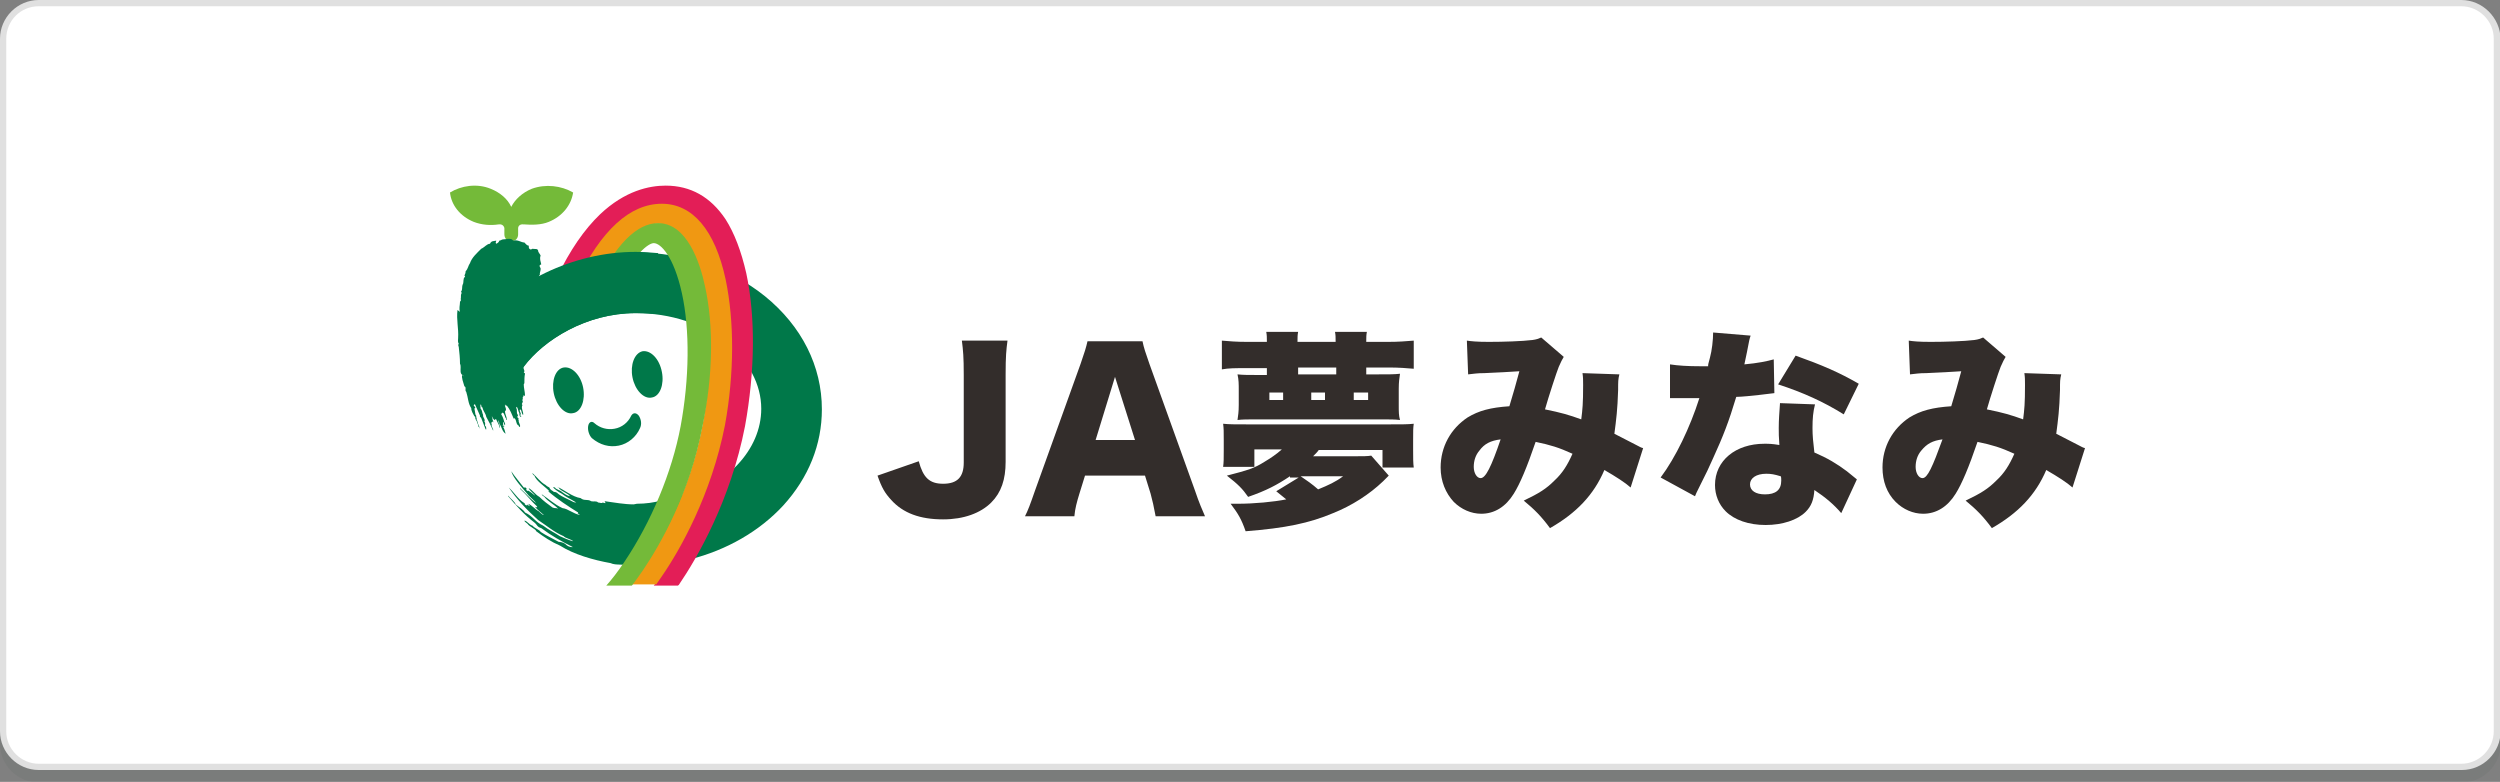 <?xml version="1.0" encoding="utf-8"?>
<!-- Generator: Adobe Illustrator 24.0.2, SVG Export Plug-In . SVG Version: 6.00 Build 0)  -->
<svg version="1.1" id="レイヤー_1" xmlns="http://www.w3.org/2000/svg" xmlns:xlink="http://www.w3.org/1999/xlink" x="0px"
	 y="0px" width="400px" height="125.1px" viewBox="0 0 400 125.1" style="enable-background:new 0 0 400 125.1;"
	 xml:space="preserve">
<rect x="0" y="0" width="400" height="125.1" fill="#808080" stroke="none"/>
<style type="text/css">
	.st0{opacity:5.000000e-02;}
	.st1{fill:#06261A;}
	.st2{fill:#FFFFFF;}
	.st3{fill:#E0E0E0;}
	.st4{fill:#007849;}
	.st5{fill:#E31E57;}
	.st6{fill:#F09812;}
	.st7{fill:#74BA39;}
	.st8{fill:#332D2B;}
</style>
<g>
	<g>
		<g class="st0">
			<path class="st1" d="M6.2,124.6c-3.1,0-5.7-2.5-5.7-5.7V8.2C0.5,5,3,2.5,6.2,2.5h387.7c3.1,0,5.7,2.5,5.7,5.7v110.8
				c0,3.1-2.5,5.7-5.7,5.7H6.2z"/>
			<path class="st1" d="M393.8,3c2.8,0,5.2,2.3,5.2,5.2v110.8c0,2.8-2.3,5.2-5.2,5.2H6.2c-2.8,0-5.2-2.3-5.2-5.2V8.2
				C1,5.3,3.3,3,6.2,3H393.8 M393.8,2H6.2C2.8,2,0,4.8,0,8.2v110.8c0,3.4,2.8,6.2,6.2,6.2h387.7c3.4,0,6.2-2.8,6.2-6.2V8.2
				C400,4.8,397.2,2,393.8,2L393.8,2z"/>
		</g>
		<g>
			<path class="st2" d="M6.2,122.6c-3.1,0-5.7-2.5-5.7-5.7V6.2C0.5,3,3,0.5,6.2,0.5h387.7c3.1,0,5.7,2.5,5.7,5.7v110.8
				c0,3.1-2.5,5.7-5.7,5.7H6.2z"/>
			<g>
				<path class="st3" d="M393.8,1c2.8,0,5.2,2.3,5.2,5.2v110.8c0,2.8-2.3,5.2-5.2,5.2H6.2c-2.8,0-5.2-2.3-5.2-5.2V6.2
					C1,3.3,3.3,1,6.2,1H393.8 M393.8,0H6.2C2.8,0,0,2.8,0,6.2v110.8c0,3.4,2.8,6.2,6.2,6.2h387.7c3.4,0,6.2-2.8,6.2-6.2V6.2
					C400,2.8,397.2,0,393.8,0L393.8,0z"/>
			</g>
		</g>
	</g>
	<g>
		<path class="st4" d="M109.3,79.2c-0.2,0.1-0.5,0.2-0.8,0.3c-0.7,0.5-1.7,0.2-2.3,0.6c-0.2,0-0.3-0.1-0.5,0c-1,0.3-2.4,0.5-3.8,0.5
			l-0.5,0.1c-1.5,0-3.1-0.3-4.6-0.5c-0.2,0.1,0.3,0.3,0,0.3l-0.4-0.1c0,0.2-0.5,0-0.7,0c-0.3-0.3-0.7-0.1-1.1-0.2
			c-0.6-0.4-1.1,0-1.7-0.5c-1.3-0.2-2.6-1.3-3.7-1.8l0.1,0.1l0.1,0l0.1,0.2c0.5,0.5,1.5,0.8,1.7,1.2c-0.5-0.1-0.9-0.4-1.3-0.7
			c-0.3-0.3-1-0.4-1.1-0.7c-0.1,0-0.3-0.1-0.3,0c0.3,0.3,0.8,0.7,1.4,1c0.6,0.5,1.5,0.9,2.3,1.4c-0.1,0-0.3,0-0.5-0.1
			c-0.7-0.4-1.8-0.8-2.4-1.3c-0.2-0.2-0.4-0.3-0.7-0.3l-0.1-0.1c-0.4-0.2-0.6-0.5-0.6-0.6c-0.2-0.1-0.4-0.2-0.6-0.4
			c-0.9-0.5-1.4-1.3-2.1-1.9l0,0.1c0.1,0.1,0.1,0.2,0.3,0.3c0.3,0.9,1.8,1.8,2.4,2.5l-0.2,0c1.5,1.3,3.2,2.4,4.8,3.4
			c0,0,0,0.1-0.1,0.1l0.4,0.3c-1.1-0.2-1.9-1-2.8-1.1c-1.3-0.6-2.1-1.4-3.3-2.2l0,0.1l0.4,0.3c0.5,0.7,1.7,1.3,2.2,1.9
			c-0.4-0.2-0.4,0-0.9-0.2c-0.7-0.5-1.5-1.1-2.1-1.7c-0.7-0.4-1-1-1.7-1.4c0,0.3,0.9,0.9,1,1.2c-0.4-0.3-0.7-0.6-1.1-0.8
			c0,0,0,0.1-0.2,0c-0.3-0.4,0.2-0.1-0.2-0.5l-0.3,0c-0.6-0.8-1.4-1.7-2-2.6c0.3,1.1,1.8,2.7,2.8,3.9c0.4,0.4,0.9,0.8,1.2,1.2
			c-1-0.7-1.7-1.6-2.6-2.4l0,0.1c1.1,1,1.7,1.9,2.7,2.8c0.2,0.3-0.2,0.1-0.3,0.1c0.4,0.5,1,0.9,1.4,1.3l-0.1,0
			c-0.3-0.2-0.5-0.4-0.7-0.6c-0.6-0.3-1.1-1-1.7-1.2c0.1,0.1,0.2,0.3,0.3,0.4c-0.2-0.1-0.4-0.2-0.5-0.3c0.1,0.2,0.1,0.2-0.2,0.1
			c-0.3-0.2,0-0.2-0.2-0.3c-1-0.6-1.7-1.8-2.5-2.5c1.3,1.9,3,3.7,4.7,5.2c1.5,1,2.5,1.9,4.1,2.6c0.2,0.3,1.3,0.5,1.5,0.8
			c-0.8-0.2-1.4-0.5-2.1-0.8c-0.9-0.6-1.8-1-2.7-1.7c-1.3-0.6-1.6-1.5-2.9-2.1c-0.3-0.5-0.9-0.8-1.5-1.3c-0.1-0.4-0.7-0.8-1.2-1.4
			l0,0.1c1.3,1.5,2.5,2.9,4.2,4.2c0.5,0.4,0.4,0.7,1.1,0.9c1.6,1.2,3.2,2.1,5,3c0.1,0.1-0.3,0-0.4,0c-0.4-0.1-0.7-0.4-0.8-0.5
			c-0.3-0.2-0.7-0.3-1-0.3c-0.9-0.5-2-1-2.9-1.6c-0.1-0.3-1-0.6-1.3-1c-0.5-0.1-0.9-0.8-1.3-0.8c0,0.1,0.2,0.3,0.5,0.5
			c0.3,0.5,1.3,0.8,1.4,1.2c1.2,0.9,2.4,1.7,3.8,2.3c2.2,1.4,5.3,2.3,8.1,2.8c0.8,0.4,2.3,0.1,2.8,0.4c1.1,0.1,2.3,0.1,3.3,0.1
			c0.9-0.1,2.1,0,2.7-0.4c0.6,0.2,1.9-0.1,3-0.4V79.2z M105.4,89.5l-0.1,0.1l-0.1,0c0.3-0.1,0.8-0.1,1-0.1
			C106,89.4,105.7,89.4,105.4,89.5"/>
		<path class="st4" d="M109.2,89.6c-2.2,0-4.2-1.5-4.7-3.7c-0.7-2.6,0.9-5.3,3.5-5.9c8.2-2.1,13.8-8,13.8-14.6c0-3.9-2-7.6-5.5-10.5
			c-3.8-3.1-9-4.8-14.6-4.8c-7.9,0-14.7,4.3-17.9,8.6c-1.6,2.2-4.7,2.6-6.8,1c-2.2-1.6-2.6-4.7-1-6.8c5.7-7.6,15.8-12.5,25.7-12.5
			c7.8,0,15.1,2.5,20.7,7c5.9,4.8,9.1,11.2,9.1,18.1c0,5.6-2.1,10.9-6.2,15.4c-3.8,4.1-9,7.1-14.9,8.6
			C110,89.5,109.6,89.6,109.2,89.6"/>
		<path class="st5" d="M119.4,43.7c-0.8-3.5-1.9-6.4-3.3-8.6c-2.4-3.6-5.6-5.4-9.6-5.4c-2.6,0-6.5,0.8-10.5,4.6
			c-2.5,2.4-4.8,5.7-6.9,10.1c-0.7,1.5-1.5,3.2-2.1,4.9h3.6c0.6-1.4,1.2-2.8,1.8-4.1c1.9-4,3.9-6.9,6-8.9c2.9-2.8,5.6-3.4,7.4-3.4
			c2.8,0,5.2,1.4,7,4.2c1.3,1.9,2.3,4.5,3,7.7c1.5,6.7,1.4,15-0.2,23.4c-2.1,11.2-7.2,19.9-10,24.1c-0.3,0.5-0.6,0.9-1,1.4h3.9
			c0,0,0-0.1,0.1-0.1c3-4.4,8.3-13.6,10.6-25.4C120.8,59.4,120.9,50.7,119.4,43.7"/>
		<path class="st6" d="M116.1,44.7c-1.7-7.9-5.3-12.1-10.2-12.1c-5.1,0-9.7,4.2-13.7,12.5c-0.6,1.3-1.2,2.7-1.8,4.1H94
			c0.5-1.1,1-2.3,1.5-3.3c2.2-4.6,5.7-10.1,9.8-10.1c4.4,0,6.4,6.2,7.3,9.9c1.4,6.4,1.3,14.3-0.2,22.3c-2,10.7-6.8,18.9-9.5,22.9
			c-0.6,0.9-1.2,1.8-1.9,2.6h4c0.3-0.4,0.6-0.9,0.9-1.3c2.9-4.2,7.9-13,10.1-24.2C117.5,59.7,117.5,51.4,116.1,44.7"/>
		<path class="st7" d="M112.8,45.8c-0.8-3.8-2.9-10.1-7.5-10.1c-3.4,0-6.8,3.4-10.1,10.2c-0.5,1.1-1,2.2-1.5,3.3h3.6
			c0.4-0.9,0.7-1.7,1.1-2.5c3-6.2,5.4-7.8,6.2-7.8c1.1,0,3.2,2.1,4.5,8c1.3,5.9,1.2,13.7-0.2,21.3c-1.4,7.4-4.7,15.3-9,21.7
			c-1,1.5-2,2.8-2.9,3.8h4.1c0.6-0.8,1.2-1.6,1.8-2.5c2.7-4,7.5-12.3,9.5-23C114.1,60.1,114.2,52.1,112.8,45.8"/>
		<path class="st4" d="M83.8,58.6l-7.8-5.9c5.7-7.6,15.8-12.4,25.7-12.4c1.2,0,2.4,0.1,3.6,0.2l-1,9.7c-0.9-0.1-1.8-0.1-2.6-0.1
			C93.8,50.1,87,54.4,83.8,58.6"/>
		<path class="st7" d="M85.1,30.2c-1.5,0.6-2.7,1.7-3.3,2.9c-0.6-1.3-1.8-2.3-3.3-2.9c-2.2-0.9-4.7-0.5-6.5,0.6
			c0.2,2,1.6,3.8,3.8,4.7c1.3,0.5,2.7,0.6,4,0.4c0.8-0.1,0.9,0.6,0.9,0.6v1c0,0.6,0.4,1.1,1.1,1.1s1.1-0.5,1.1-1.1v-1
			c0,0,0-0.7,0.9-0.6c1.3,0.1,2.8,0.1,4-0.4c2.2-0.9,3.6-2.7,3.9-4.7C89.8,29.7,87.3,29.4,85.1,30.2"/>
		<path class="st4" d="M93.3,62c0.4,2-0.3,3.9-1.6,4.1c-1.3,0.3-2.7-1.2-3.1-3.2c-0.4-2,0.3-3.9,1.6-4.1C91.5,58.6,92.9,60,93.3,62"
			/>
		<path class="st4" d="M105.9,59.5c0.4,2-0.3,3.9-1.6,4.1c-1.3,0.3-2.7-1.2-3.1-3.2c-0.4-2,0.3-3.9,1.6-4.2
			C104.1,56,105.5,57.4,105.9,59.5"/>
		<path class="st4" d="M99,71.3c-1.5,0.3-3-0.1-4.3-1.2c-0.4-0.4-0.7-1.2-0.6-1.9c0.1-0.7,0.6-0.9,1-0.5c0.9,0.8,2.1,1.1,3.2,0.9
			c1.2-0.2,2.2-1,2.7-2.1c0.3-0.5,0.8-0.5,1.2,0c0.4,0.6,0.5,1.4,0.2,2C101.8,69.9,100.5,71,99,71.3"/>
		<path class="st4" d="M73.2,49.6c-0.2,1.6,0.2,2.9,0.1,4.5c0,0.3-0.1,0.6,0.1,0.9c-0.1,0.1-0.1,0.3,0,0.5c0.1,0.9,0.2,1.8,0.2,2.7
			c0.1,0.2,0.1,0.4,0.1,0.6c0,0.4-0.1,1,0.3,1.2c-0.2,0.2,0,0.6,0,0.8c0.1,0.3,0.2,0.7,0.3,1c0.4,0.2,0,0.6,0.3,0.9
			c0.3,0.9,0.3,1.9,0.8,2.6c0,0.5,0.3,0.9,0.5,1.3c0.3,0.1,0,0.4,0.3,0.6c0,0.1,0,0.2,0.1,0.2c0.2-0.1-0.2-0.3,0-0.5
			c-0.2-0.1,0-0.4-0.2-0.5c-0.1-0.3-0.1-0.7-0.2-1c0.1-0.1,0.2-0.2,0.1-0.3c-0.1-0.1-0.2-0.1-0.2-0.3c0.1,0,0.1-0.2,0.2-0.1l0.8,1.8
			c-0.1,0.2,0.2,0.3,0.2,0.4c0.2,0.6,0.5,1.2,0.7,1.8l0.1,0c0-0.2,0-0.5-0.2-0.6c0-0.2,0.1-0.5-0.1-0.6c0.2-0.5-0.3-0.7-0.2-1.1
			c-0.2-0.4-0.1-0.7-0.4-1c0-0.3-0.1-0.5,0-0.7c0.2,0.1,0,0.4,0.3,0.5c0.1,0.6,0.5,0.9,0.6,1.5c0.4,0.7,0.8,1.5,1.1,2.2
			c0.1-0.3-0.4-0.7-0.2-1.1c0-0.1-0.2,0-0.2-0.1c0.1-0.1,0.1-0.1,0.2-0.1l0.1-0.2l0.1,0.2c0.1-0.2-0.2-0.5-0.1-0.7
			c-0.1-0.1-0.1-0.2-0.1-0.3l0,0c0.1,0.2,0.2,0.4,0.4,0.6c0.1,0,0.1-0.2,0.3-0.1c0.1,0.4,0.5,0.8,0.5,1.3h0.1c0-0.4-0.3-0.8-0.3-1.2
			c0.1,0.2,0.2,0.4,0.2,0.6c0.4,0.5,0.4,1.2,1,1.6c-0.1-0.4-0.2-0.8-0.4-1.1l0.2-0.1c0-0.2-0.2,0-0.3-0.1c0-0.1,0.1,0,0.1-0.1
			c0-0.2,0-0.3,0-0.5c0.2,0.1,0.1,0.5,0.3,0.5c0.1-0.3-0.2-0.5-0.2-0.8c-0.1-0.3-0.2-0.6-0.4-0.9c0-0.2,0.2-0.2,0.2-0.3
			c0.4,0.2,0.3,0.7,0.6,1l0,0.2l0.1,0c0-0.5-0.3-0.9-0.3-1.4c0.4-0.3-0.1-0.7,0-1.1l0.2,0.2c0,0,0.1,0,0.1,0
			c0.5,0.6,0.8,1.4,1.1,2.1l0.1-0.1c0.4,0.3,0.2,1,0.7,1.2c0,0.1,0,0.1,0.1,0.2l0.1,0c0.1-0.4-0.3-0.7-0.2-1.1
			c-0.1-0.1-0.1-0.2,0-0.3c-0.1,0-0.3-0.1-0.2-0.3l0,0c0.1-0.1,0.1-0.2,0-0.3c-0.2-0.3,0-0.7-0.2-1c0-0.1,0-0.2,0.1-0.2
			c0.2,0.3,0.2,0.7,0.4,1c0,0.2,0,0.5,0.2,0.6c0.1,0,0.1,0,0.1-0.1c-0.3-0.1,0-0.4-0.1-0.5c-0.1-0.2-0.2-0.4-0.1-0.6
			c0.3,0.1,0.2,0.5,0.4,0.8l0.1,0.1l0,0l0,0c0.1-0.5-0.4-1.1-0.1-1.6c-0.3-0.2,0.2-0.4,0-0.7c-0.1-0.2,0.2-0.3,0-0.4
			c0.1-0.1,0-0.3,0.2-0.3l-0.1-0.1c0.1-0.1,0.2,0.1,0.3,0c0-0.6-0.2-1.2-0.2-1.8l0.1-0.2c0-0.5,0-1.1,0.1-1.5c0-0.1-0.1-0.1-0.2-0.2
			c0.3-0.3-0.2-0.6,0-1c0.1-0.3-0.1-0.5-0.2-0.7l0.1-0.1c0-1.6-0.3-3.4,0-5.1c-0.1-0.6,0.1-1.2,0.2-1.8c0.5-0.8,0.3-1.9,0.8-2.7
			c0.2-0.6,0.3-1.2,0.7-1.7c0-0.2,0.1-0.4,0.1-0.6c0-0.1-0.1-0.1-0.1-0.2c0.2-0.1,0.5-0.1,0.5-0.4c0.5-0.3,0.1-1,0.5-1.4
			c-0.1-0.2,0.1-0.5,0.1-0.8c0.1-0.3-0.5-0.6,0.1-0.8c-0.1-0.5-0.3-0.9-0.1-1.4c-0.1-0.3-0.4-0.5-0.4-0.8c-0.1-0.4-0.6-0.2-0.9-0.3
			c-0.2,0.1-0.3,0.2-0.5,0c-0.1-0.1-0.1-0.3-0.1-0.5c-0.3,0-0.5-0.3-0.7-0.5c-0.5,0-1.1-0.5-1.7-0.3c-0.1,0-0.2-0.1-0.3-0.2
			c-0.5-0.2-0.9,0-1.4,0c-0.2,0-0.4,0.2-0.6,0.2c-0.1,0.3-0.3,0.4-0.5,0.5c-0.2-0.2,0-0.3,0-0.5c-0.4,0.1-0.8,0-1,0.5
			c-0.5,0-0.9,0.6-1.4,0.8c-0.7,0.7-1.5,1.4-1.8,2.3c-0.3,0.4-0.3,0.9-0.7,1.3c0,0.3-0.1,0.5-0.2,0.7c0.3,0.1-0.1,0.3-0.1,0.5
			c-0.1,0.4,0,0.7-0.2,1c-0.1,0.3,0,0.8-0.2,1c-0.1,0.2,0.2,0.2,0,0.4c-0.1,0.3,0,0.6-0.1,0.9c0.2,0.1-0.1,0.3-0.1,0.4
			c0,0.5-0.2,1.1,0,1.6L73.2,49.6z"/>
		<path class="st2" d="M74.1,60.2L74.1,60.2L74.1,60.2c0.1,0,0-0.2-0.1-0.2C74.1,60,74.1,60.1,74.1,60.2"/>
		<path class="st4" d="M76.5,68.2c0.2,0.1,0.2,0.3,0.2,0.4c0.1-0.4-0.3-0.7-0.3-1.2l-0.1,0C76.3,67.8,76.6,67.9,76.5,68.2"/>
		<path class="st4" d="M76.9,68.9C76.9,68.9,76.9,68.8,76.9,68.9L76.9,68.9L76.9,68.9z"/>
		<path class="st4" d="M80.5,68.2c0,0,0-0.1,0-0.1l-0.1,0C80.5,68,80.4,68.1,80.5,68.2"/>
		<path class="st4" d="M81,64.9c0-0.1-0.1-0.2-0.1-0.4C80.9,64.7,80.8,64.9,81,64.9"/>
		<path class="st8" d="M161.2,54.5c-0.2,1.5-0.3,2.5-0.3,5.4v14c0,2.8-0.7,4.9-2.3,6.5c-1.7,1.7-4.4,2.7-7.7,2.7
			c-3.7,0-6.4-1-8.3-3.1c-1-1.1-1.5-1.9-2.2-3.9l6.6-2.3c0.7,2.6,1.7,3.6,3.9,3.6c2.3,0,3.3-1.1,3.3-3.4V60c0-2.9-0.1-3.9-0.3-5.5
			H161.2z"/>
		<path class="st8" d="M184.9,82.6c-0.3-1.6-0.5-2.5-0.8-3.6l-0.9-2.9h-9.6l-0.9,2.9c-0.4,1.3-0.7,2.4-0.8,3.6H164
			c0.5-1,0.8-1.8,1.6-4.1l7.3-20.3c0.6-1.7,0.9-2.7,1.1-3.6h8.8c0.2,1,0.5,1.9,1.1,3.6l7.3,20.3c0.6,1.8,1.2,3.2,1.6,4.1H184.9z
			 M178.4,60.3l-3.1,10.1h6.3L178.4,60.3z"/>
		<path class="st8" d="M220.4,59.9c1.9,0,2.7,0,3.6-0.1c-0.1,0.7-0.2,1.3-0.2,2.4v2.7c0,1,0,1.6,0.2,2.3c-0.8-0.1-1.6-0.1-3.2-0.1
			h-19.6c-1.6,0-2.4,0-3.2,0.1c0.1-0.7,0.2-1.3,0.2-2.4v-2.3c0-1.1,0-1.7-0.2-2.6c0.9,0.1,1.8,0.1,3.6,0.1h1.1v-1.1h-3.2
			c-1.9,0-2.9,0-4,0.2v-4.6c1.2,0.1,2.3,0.2,4,0.2h3.2v-0.1c0-0.6,0-1-0.1-1.5h5.1c-0.1,0.5-0.1,0.9-0.1,1.5v0.1h6.1v-0.1
			c0-0.6,0-1-0.1-1.5h5.1c-0.1,0.5-0.1,0.9-0.1,1.5v0.1h3.5c1.7,0,2.8-0.1,4.1-0.2V59c-1.2-0.1-2.3-0.2-4.1-0.2h-3.5v1.1H220.4z
			 M206.4,76.2c-2.1,1.4-3.8,2.3-6.7,3.3c-0.9-1.3-1.6-2-3.4-3.4c3.5-0.9,4.4-1.2,6-2.2c1-0.6,1.9-1.2,2.8-2h-4.4v2.8h-5
			c0.1-0.7,0.1-1.4,0.1-2.7v-1.6c0-1.4,0-1.8-0.1-2.6c1,0.1,1.8,0.1,3.9,0.1h22.7c2.2,0,2.9,0,3.9-0.1c-0.1,0.7-0.1,1.1-0.1,2.6V72
			c0,1.3,0,2.1,0.1,2.8h-5v-2.8h-10.2c-0.2,0.3-0.5,0.6-0.9,1h6.9c1.1,0,1.8,0,2.4-0.1l2.8,3.2c-0.2,0.2-0.2,0.2-0.9,0.9
			c-2.2,2.1-5,3.9-8,5.1c-3.8,1.6-7.6,2.4-14,2.9c-0.7-2-1.2-2.8-2.4-4.4h1.1c2.7,0,5.8-0.3,7.8-0.7c-0.5-0.4-0.5-0.4-1.6-1.3
			l3.6-2.2H206.4z M205.3,62.8h-2.2V64h2.2V62.8z M213.8,58.8h-6.1v1.1h6.1V58.8z M208.1,76.2c0.9,0.6,1.9,1.3,2.8,2.1
			c1.7-0.7,2.8-1.2,4-2.1H208.1z M212,62.8h-2.2V64h2.2V62.8z M218.9,62.8h-2.3V64h2.3V62.8z"/>
		<path class="st8" d="M234.7,54.5c0.7,0.1,1.6,0.2,3.5,0.2c2.3,0,5.4-0.1,7-0.3c0.7-0.1,0.9-0.2,1.4-0.4l3.6,3.1
			c-0.3,0.5-0.4,0.7-0.8,1.6c-0.3,0.7-1.7,5-2.2,6.8c2.5,0.5,3.9,0.9,5.8,1.6c0.2-1.6,0.3-2.5,0.3-5.5c0-0.8,0-1.2-0.1-1.9l5.9,0.2
			c-0.2,0.8-0.2,1.1-0.2,2.5c-0.1,3.2-0.3,4.7-0.6,7c2.3,1.2,2.3,1.2,3.5,1.8c0.6,0.3,0.7,0.4,1.1,0.5l-2,6.3
			c-0.9-0.8-2.3-1.7-4.2-2.8c-1.7,4-4.5,6.9-8.7,9.3c-1.4-1.9-2.5-3-4.2-4.4c2.5-1.2,3.6-1.9,4.9-3.2c1.3-1.2,2.1-2.5,2.9-4.3
			c-2.2-1-3.5-1.4-5.9-1.9c-1.4,4.1-2.5,6.7-3.5,8.3c-1.3,2.1-3.1,3.2-5.2,3.2c-1.6,0-3.2-0.7-4.4-1.9c-1.3-1.4-2.1-3.3-2.1-5.5
			c0-3.3,1.6-6.2,4.3-8c1.8-1.1,3.7-1.6,6.7-1.8c0.6-2,1.1-3.7,1.6-5.6c-1.5,0.1-3.3,0.2-5.6,0.3c-1.2,0-1.6,0.1-2.6,0.2L234.7,54.5
			z M236.7,72.1c-0.6,0.7-0.9,1.6-0.9,2.6c0,1,0.5,1.8,1.1,1.8c0.8,0,1.7-1.8,3.2-6.2C238.5,70.5,237.5,71,236.7,72.1"/>
		<path class="st8" d="M280.1,53.7c-0.2,0.6-0.2,0.6-0.6,2.7c-0.2,0.8-0.2,1.1-0.4,1.9c2.2-0.2,3.6-0.5,4.7-0.8l0.1,5.4
			c-0.8,0.1-0.8,0.1-2.5,0.3c-0.9,0.1-2.8,0.3-3.6,0.3c-1.2,4-2.1,6.3-3.7,9.8c-0.7,1.6-1,2.2-2.3,4.8c-0.4,0.8-0.4,0.8-0.6,1.3
			l-5.5-3c2.4-3.2,4.7-8,6.2-12.7H270c-0.8,0-0.8,0-1.5,0h-1.3v-5.4c1.3,0.2,2.8,0.3,4.9,0.3c0.4,0,0.5,0,1.2,0c0-0.3,0-0.3,0.3-1.4
			c0.3-1.1,0.5-2.8,0.5-4L280.1,53.7z M294.6,82.1c-1.2-1.4-2.5-2.5-4.3-3.7c-0.1,1.6-0.5,2.6-1.4,3.5c-1.3,1.3-3.7,2.1-6.4,2.1
			c-2.7,0-5-0.8-6.4-2.2c-1.1-1.1-1.7-2.6-1.7-4.2c0-3.9,3.3-6.6,7.9-6.6c0.7,0,1.2,0,2.4,0.2c-0.1-1.3-0.1-1.9-0.1-2.7
			c0-1.4,0.1-2.5,0.2-4l5.6,0.2c-0.3,1.2-0.4,2.2-0.4,3.8c0,1.2,0.1,2.2,0.3,3.9c2.1,0.9,3.6,1.8,5.2,3c0.1,0.1,0.6,0.5,1.6,1.3
			L294.6,82.1z M282.6,75.8c-1.6,0-2.6,0.7-2.6,1.7c0,1,0.9,1.6,2.4,1.6c1.7,0,2.6-0.7,2.6-2.2c0-0.2,0-0.7-0.1-0.7
			C283.9,75.9,283.4,75.8,282.6,75.8 M295,66.3c-3.2-2-6.5-3.5-10.5-4.8l2.8-4.6c4.2,1.5,7,2.7,10.1,4.5L295,66.3z"/>
		<path class="st8" d="M305.4,54.5c0.7,0.1,1.5,0.2,3.5,0.2c2.3,0,5.4-0.1,7-0.3c0.7-0.1,0.9-0.2,1.4-0.4l3.6,3.1
			c-0.3,0.5-0.4,0.7-0.8,1.6c-0.3,0.7-1.7,5-2.2,6.8c2.5,0.5,3.9,0.9,5.8,1.6c0.2-1.6,0.3-2.5,0.3-5.5c0-0.8,0-1.2-0.1-1.9l5.9,0.2
			c-0.2,0.8-0.2,1.1-0.2,2.5c-0.1,3.2-0.3,4.7-0.6,7c2.3,1.2,2.3,1.2,3.5,1.8c0.6,0.3,0.7,0.4,1.1,0.5l-2,6.3
			c-0.9-0.8-2.3-1.7-4.2-2.8c-1.7,4-4.5,6.9-8.7,9.3c-1.4-1.9-2.5-3-4.2-4.4c2.5-1.2,3.6-1.9,4.9-3.2c1.3-1.2,2.1-2.5,2.9-4.3
			c-2.2-1-3.5-1.4-5.9-1.9c-1.4,4.1-2.5,6.7-3.5,8.3c-1.3,2.1-3.1,3.2-5.2,3.2c-1.6,0-3.2-0.7-4.4-1.9c-1.4-1.4-2.1-3.3-2.1-5.5
			c0-3.3,1.6-6.2,4.3-8c1.8-1.1,3.7-1.6,6.7-1.8c0.6-2,1.1-3.7,1.6-5.6c-1.5,0.1-3.3,0.2-5.6,0.3c-1.2,0-1.6,0.1-2.6,0.2L305.4,54.5
			z M307.4,72.1c-0.6,0.7-0.9,1.6-0.9,2.6c0,1,0.5,1.8,1.1,1.8c0.8,0,1.6-1.8,3.2-6.2C309.2,70.5,308.3,71,307.4,72.1"/>
	</g>
</g>
</svg>
